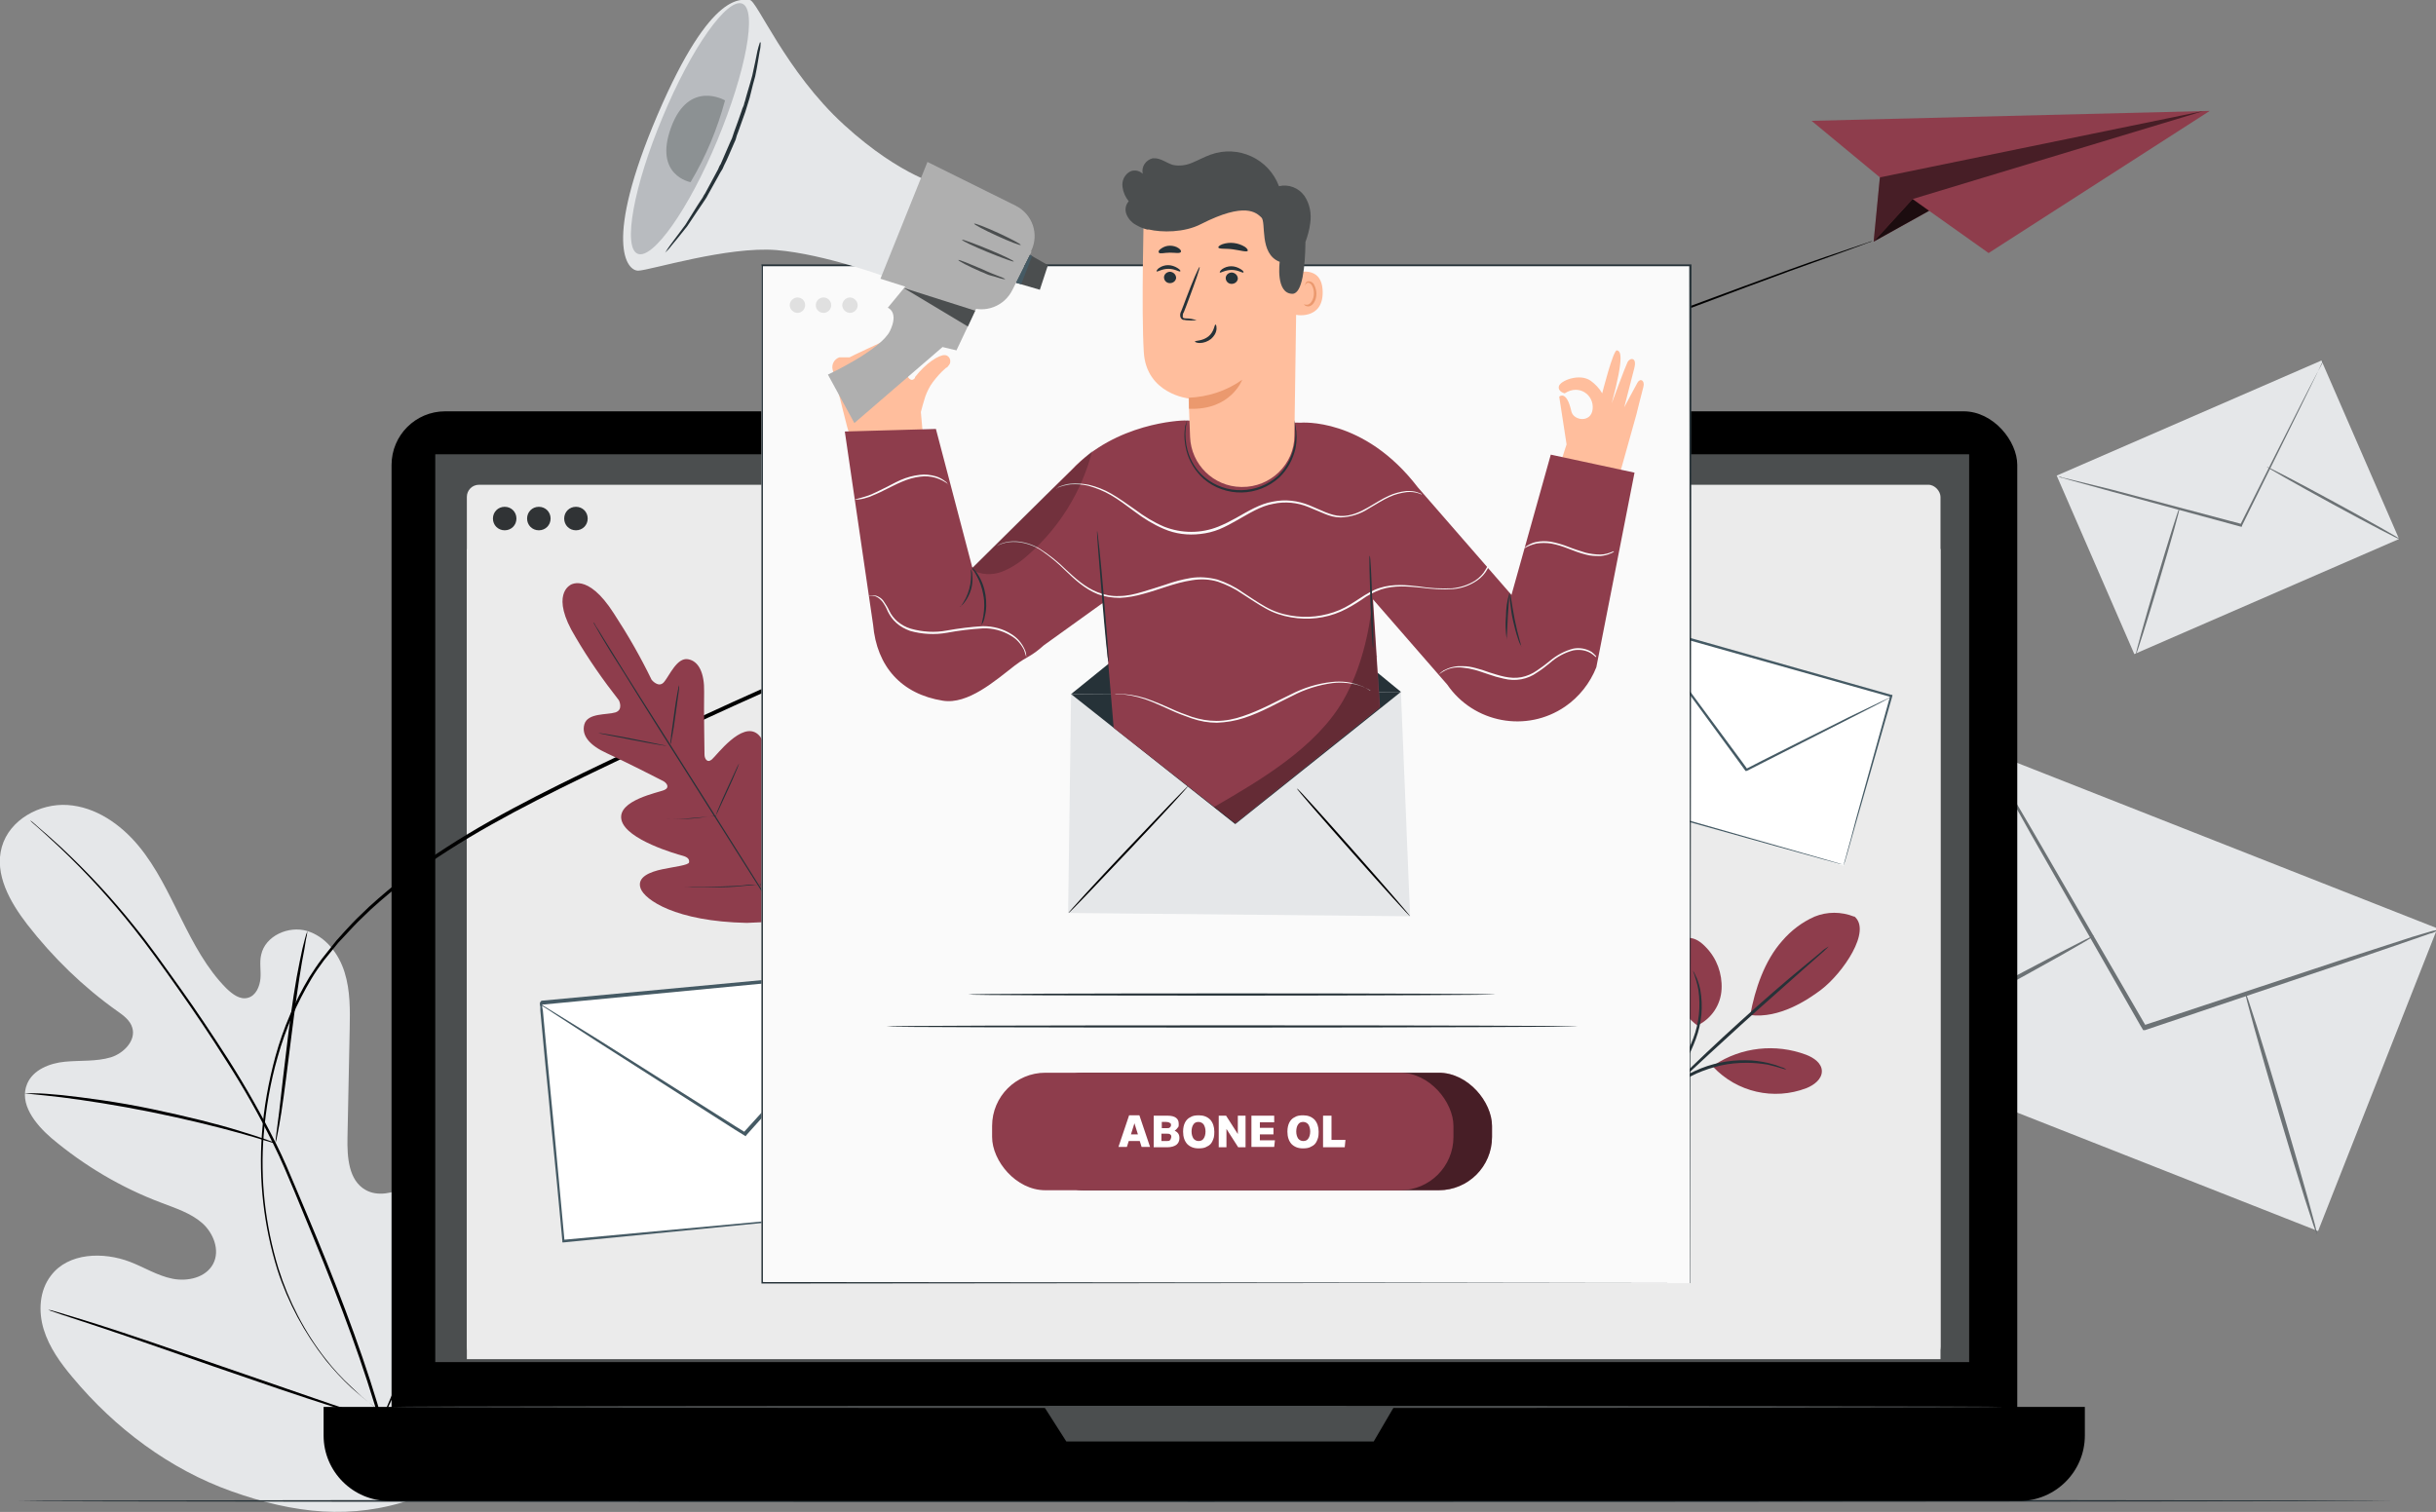 <svg xmlns="http://www.w3.org/2000/svg" id="Layer_1" viewBox="0 0 663.2 411.7"><rect x="0" y="0" width="663.2" height="411.7" fill="#808080" stroke="none"/><g id="freepik--background-complete--inject-2"><path d="M112.5,408.2c27.9-18.6,34.6-53.8,34-85.5-.1-5.3.6-10.9-1.9-15.5s-8.4-7.9-13.2-5.8c-4,1.8-5.8,6.3-8.1,10.1-3.1,5-7.5,9.1-12.8,11.7-3.4,1.7-7.7,2.7-11,.8-4.6-2.6-5-8.9-4.9-14.2l.6-29.4c.1-5.3.2-10.6-1.4-15.7s-5.2-9.7-10.2-11.2-11.4,1.3-12.5,6.5c-.5,2.1,0,4.4-.2,6.5s-1.2,4.6-3.4,5.2-4.2-1-5.8-2.5c-5.4-5.4-9-12.3-12.4-19.1s-6.7-13.9-11.6-19.8-11.7-10.6-19.3-11.1-15.8,4-17.9,11.4,2.2,15,6.9,21.1c7,9,15.2,17,24.5,23.6,1.7,1.2,3.5,2.5,4.1,4.5,1.1,3.5-2.3,7-5.8,8.1-4,1.2-8.3.8-12.5,1.2s-8.7,2.2-10.3,6c-2.3,5.4,2.2,11,6.6,14.8,8.9,7.5,19,13.5,29.9,17.6,3.9,1.5,8,2.8,11.1,5.5s5,7.5,3,11.2-6.9,4.8-11,4-7.7-3.1-11.6-4.6c-7.3-2.8-16.8-2.5-21.5,3.7-3.2,4.1-3.5,9.8-2,14.7s4.6,9.2,7.9,13.1c11.5,13.8,26.4,25,43.3,31,16.9,6,32.6,7.9,49.6,2" fill="#e5e7e9"></path><path d="M104.5,388.2c-4.5-16.1-10.9-33.3-18.2-51-1.8-4.4-3.7-8.8-5.5-13.1-1.8-4.3-3.6-8.6-5.6-12.6-3.9-7.8-8.2-15.4-12.9-22.8-4.5-7-8.9-13.6-13.2-19.6s-8.3-11.7-12.3-16.6c-6.2-7.8-13-15.1-20.3-21.9-2.6-2.4-4.7-4.2-6.1-5.4l-1.6-1.4c-.4-.3-.6-.4-.6-.4,0,0,.2.2.5.5l1.6,1.4c1.4,1.2,3.4,3.1,6,5.5,7.2,6.8,13.9,14.2,20.1,22,3.9,4.9,7.9,10.5,12.2,16.6s8.7,12.6,13.1,19.6c4.7,7.3,9,14.9,12.8,22.7,2,4,3.8,8.3,5.6,12.6l5.4,13.1c7.3,17.8,13.7,34.9,18.2,50.9"></path><path d="M75,311.3c.2-.7.4-1.5.5-2.2.3-1.5.7-3.6,1.1-6.2.8-5.2,1.7-12.5,2.7-20.5s2-15.2,2.9-20.4c.5-2.6.9-4.7,1.1-6.2.2-.7.3-1.5.4-2.3-.3.7-.5,1.5-.7,2.2-.4,1.4-.9,3.5-1.4,6.1-1.1,5.2-2.2,12.4-3.2,20.5s-1.8,15.1-2.4,20.5c-.3,2.5-.6,4.6-.8,6.2-.1.8-.2,1.5-.2,2.3h0Z"></path><path d="M6.7,297.7c.2,0,.5.1.7.1l2,.2c1.8.2,4.3.4,7.4.8,6.3.8,14.9,2.1,24.3,4,9.4,1.9,17.9,4,24,5.7,3,.8,5.5,1.6,7.2,2.1l2,.6c.2,0,.5.1.7.1-.2-.1-.4-.2-.6-.3l-1.9-.7c-1.7-.6-4.1-1.4-7.1-2.3-6-1.9-14.5-4-24-6s-18.2-3.1-24.5-3.8c-3.2-.3-5.7-.5-7.5-.5h-2.7,0Z"></path><path d="M103.7,387c.2-.3.3-.5.5-.8l1.2-2.4c1-2.1,2.4-5.2,4.1-9.1,3.4-7.7,7.8-18.5,12.5-30.5s9-22.8,12.3-30.5c1.6-3.8,3-6.9,3.9-9.2.4-1,.8-1.9,1.1-2.5.1-.3.2-.6.3-.9-.2.3-.3.5-.5.8l-1.2,2.4c-1,2.1-2.4,5.2-4.1,9.1-3.4,7.7-7.8,18.5-12.5,30.5s-9,22.8-12.3,30.5l-3.9,9.2c-.4,1-.8,1.8-1.1,2.5-.1.3-.3.6-.3.9h0Z"></path><path d="M13.1,356.6c.3.2.6.3.9.4l2.6.9,9.7,3.2c8.2,2.7,19.5,6.7,31.9,11,12.4,4.3,23.8,8.2,32,10.8,4.1,1.3,7.5,2.3,9.8,3l2.7.8c.3,0,.6.2.9.2-.3-.2-.6-.3-.9-.4l-2.6-.9-9.7-3.2c-8.2-2.8-19.5-6.7-31.9-11s-23.8-8.2-32-10.8c-4.1-1.3-7.5-2.3-9.8-3l-2.7-.8c-.3,0-.6-.1-.9-.2Z"></path><rect x="541.9" y="204.22" width="88.6" height="131.4" transform="translate(120.22 716.41) rotate(-68.5)" fill="#e5e7e9"></rect><path d="M663.2,253.6c-.5.3-1,.5-1.6.6l-4.6,1.6-16.9,5.8-56.1,18.9h-.5c0,.1-.2-.3-.2-.3l-.6-1c-11.6-20.3-22.1-38.6-29.8-52.1-3.7-6.6-6.7-12-8.9-15.9-1-1.8-1.8-3.2-2.4-4.3-.3-.5-.5-1-.8-1.6.4.4.7.9,1,1.4.6,1.1,1.5,2.5,2.6,4.2l9.2,15.7,30.1,51.9.6,1-.7-.3,56.2-18.6,17-5.5,4.7-1.4c.6-.2,1.1-.3,1.7-.4v.3Z" fill="#6c7275"></path><path d="M508.6,288c-.2-.3,13.5-8,30.5-17.1s30.9-16.4,31-16.1-13.5,8-30.5,17.2-30.8,16.4-31,16.1v-.1Z" fill="#6c7275"></path><path d="M611.25,270.11c.3,0,4.85,14.29,10.25,32.59s9.6,33.3,9.3,33.4-5-14.7-10.4-33-9.45-32.89-9.15-32.99Z" fill="#6c7275"></path><rect x="567.24" y="111.63" width="78.6" height="53" transform="translate(-4.77 253.32) rotate(-23.5)" fill="#e5e7e9"></rect><path d="M632.4,98.2c-.1.3-.2.6-.4.9l-1.2,2.6-4.7,9.6-15.7,31.8v.3h-.4l-.7-.2-34.6-9.4-10.5-2.9-2.8-.8c-.3,0-.7-.2-1-.3.3,0,.7,0,1,.2l2.9.7,10.6,2.6,34.7,9.2.7.2-.4.2c6.2-12.4,11.8-23.5,15.9-31.6,2-4,3.7-7.2,4.9-9.5l1.4-2.6c.1-.3.3-.6.5-.9l-.2-.1Z" fill="#6c7275"></path><path d="M581.5,178.2c-.2,0,2.3-9.1,5.6-20.1s6.1-20,6.3-19.9-2.3,9.1-5.6,20.1-6.1,19.9-6.3,19.9Z" fill="#6c7275"></path><path d="M617.1,127.1c0-.2,8.3,4.1,18.4,9.6s18.1,10,18,10.2-8.3-4.1-18.4-9.6-18.1-10.1-18-10.2Z" fill="#6c7275"></path></g><g id="freepik--Floor--inject-2"><path d="M650.8,408.7c0,.1-144.6.3-322.9.3s-322.9-.1-322.9-.3,144.5-.3,322.9-.3,322.9.1,322.9.3Z" fill="#263238"></path></g><g id="freepik--Device--inject-2"><rect x="106.6" y="112" width="442.6" height="292.7" rx="14.6" ry="14.6"></rect><path d="M88.1,383.1h479.5v7.8c0,9.8-8,17.8-17.8,17.8H105.9c-9.8,0-17.8-8-17.8-17.8v-7.8h0Z"></path><rect x="118.5" y="123.7" width="417.6" height="247.2" fill="#4b4e4f"></rect><polygon points="284.3 383.1 290.3 392.5 374 392.5 379.5 383.1 284.3 383.1" fill="#4b4e4f"></polygon><rect x="127.1" y="132" width="401.2" height="238" rx="3.3" ry="3.3" fill="#ebebeb"></rect><rect x="127.1" y="149.5" width="401.2" height="220.6" fill="#ebebeb"></rect><path d="M160,141.2c0,1.8-1.4,3.2-3.2,3.2s-3.2-1.4-3.2-3.2,1.4-3.2,3.2-3.2h0c1.8,0,3.2,1.4,3.2,3.2Z" fill="#303335"></path><path d="M140.6,141.2c0,1.8-1.4,3.2-3.2,3.2s-3.2-1.4-3.2-3.2,1.4-3.2,3.2-3.2h0c1.8,0,3.2,1.4,3.2,3.2Z" fill="#303335"></path><path d="M149.9,141.2c0,1.8-1.4,3.2-3.2,3.2s-3.2-1.4-3.2-3.2,1.4-3.2,3.2-3.2h0c1.8,0,3.2,1.4,3.2,3.2Z" fill="#303335"></path><path d="M545.4,383.1c0,.2-98.2.3-219.4.3s-219.4-.1-219.4-.3,98.2-.3,219.4-.3,219.4.1,219.4.3Z" fill="#4b4e4f"></path></g><g id="freepik--paper-plane--inject-2"><path d="M106.6,386.2c-.1,0-.2-.1-.3-.2l-1-.6-1.6-1.1c-.6-.4-1.4-.9-2.2-1.6l-2.7-2.1c-1-.8-2-1.8-3.1-2.7-2.5-2.3-4.8-4.8-7-7.5-5.8-7.4-10.3-15.7-13.2-24.7-3.7-11.9-5.1-24.4-4.2-36.8.5-7.2,1.8-14.3,3.7-21.3,2.1-7.6,5.2-14.8,9.2-21.5,1.1-1.7,2.2-3.4,3.5-5.1l3.9-4.9c1.4-1.6,2.8-3.1,4.3-4.7s3.1-3,4.6-4.5c6.6-6,13.6-11.4,21.1-16.2,15.3-9.9,32.6-18.1,50.4-26.6,17.8-8.7,36.5-17.1,55.7-25.5,76.9-33.7,147.3-62.4,198.5-82.3,25.6-10,46.5-17.6,61-22.9,7.2-2.6,12.9-4.5,16.7-5.8l4.4-1.5,1.1-.4c.1,0,.3,0,.4-.1l-.4.2-1.1.4-4.3,1.6-16.7,6c-14.4,5.3-35.3,13.1-60.9,23.2-51.1,20.1-121.5,48.9-198.3,82.6-19.2,8.4-37.9,16.8-55.7,25.5-17.8,8.5-35.1,16.7-50.4,26.5-7.4,4.7-14.5,10.1-21,16-1.5,1.5-3.1,2.9-4.6,4.5s-2.9,3.1-4.3,4.6l-3.9,4.8c-1.2,1.6-2.4,3.3-3.4,5-4,6.7-7.1,13.8-9.2,21.3-2,6.9-3.2,14-3.8,21.1-1,12.3.4,24.7,4,36.5,2.8,8.9,7.1,17.3,12.9,24.7,2.1,2.7,4.4,5.2,6.9,7.5,1.1,1,2.1,2,3,2.8l2.6,2.1c.8.7,1.5,1.1,2.1,1.6l1.6,1.1.9.7c.1,0,.2,0,.3.2l.5.1Z"></path><polygon points="493.2 32.9 511.8 48.3 510.1 65.8 525.2 57.4 541.4 68.9 601.6 30.2 493.2 32.9" fill="#8e3d4c"></polygon><g opacity=".5"><polygon points="511.8 48.3 600 30.2 520.7 54.2 510.1 65.8 510.1 65.8 511.8 48.3"></polygon></g><g opacity=".8"><polygon points="520.7 54.2 525.2 57.4 510.1 65.8 520.7 54.2"></polygon></g></g><g id="freepik--Letters--inject-2"><rect x="149.95" y="268.6" width="96.6" height="65.1" transform="translate(-27.46 19.99) rotate(-5.4)" fill="#fff"></rect><path d="M249.5,328.9s0-.4-.1-1.2-.2-2-.4-3.4c-.3-3-.8-7.4-1.3-13.1-1.1-11.3-2.7-27.4-4.7-47.1l.4.3-96.2,9.2c-.1.1.8-.9.4-.5h0v1l.2,1.1.2,2.2c.1,1.4.3,2.9.4,4.3.3,2.9.5,5.7.8,8.5.5,5.6,1.1,11.1,1.6,16.6,1,10.9,2,21.3,2.9,31.2l-.4-.4,69.3-6.4,19.8-1.8,5.3-.5h1.4c.2-.1.3-.1.5-.1h-1.7c0,.1-5.2.7-5.2.7l-19.7,2-69.5,6.8h-.4v-.4c-.9-9.9-1.9-20.3-3-31.2-.5-5.4-1-11-1.6-16.6-.3-2.8-.5-5.6-.8-8.5-.1-1.4-.3-2.9-.4-4.3l-.2-2.2v-1.1c-.1,0-.1-.5-.1-.5v-.3h0v-.2l.4-.5,96.2-9h.4v.4c1.8,19.8,3.3,36,4.3,47.4.5,5.6.9,10,1.1,13,.1,1.5.2,2.6.3,3.4s0,1.1,0,1.1l-.2.1Z" fill="#455a64"></path><path d="M243.3,264.1c-.2.4-.5.7-.8,1l-2.3,2.6-8.5,9.6-28.5,31.8-.2.3-.3-.2-2.6-1.6-37.7-24.1-11.4-7.4c-1.3-.9-2.3-1.5-3.1-2-.4-.2-.7-.5-1-.8.4.2.8.4,1.1.6l3.1,1.9,11.5,7.1,37.8,23.9,2.6,1.6h-.6l28.7-31.6,8.7-9.4,2.4-2.5c.3-.3.6-.6.9-.9l.2.1Z" fill="#455a64"></path><rect x="450.52" y="167.66" width="47.8" height="70.9" transform="translate(149.81 604.3) rotate(-74.2)" fill="#fff"></rect><path d="M501.9,235.7s0-.3.2-.9.4-1.4.7-2.5c.6-2.2,1.5-5.3,2.5-9.3l9.3-33.5.2.3-68.2-19.2.4-.2h0v.4l-.2.4-.2.8-.4,1.5-.9,3-1.7,6c-1.1,4-2.2,7.9-3.3,11.8-2.2,7.7-4.3,15.1-6.3,22.1l-.2-.4,49.1,14,14,4,3.8,1.1,1,.3h.3c0,.1-.3,0-.3,0l-1-.2-3.7-1-14-3.9-49.3-13.8h-.3v-.4c2-7,4.1-14.4,6.2-22.1,1.1-3.8,2.2-7.8,3.3-11.8l1.7-6c.3-1,.6-2,.9-3l.4-1.5.2-.8v-.4c.1,0,.2-.2.2-.2h0v-.2h0l.4-.2,68.2,19.3h.3v.3c-4,14-7.3,25.5-9.6,33.5l-2.6,9.2c-.3,1-.5,1.8-.7,2.4s-.3.8-.3.8l-.1.3Z" fill="#455a64"></path><path d="M514.9,189.7c-.2.2-.5.3-.8.5l-2.2,1.2-8.4,4.3-27.9,14.2h-.2c0,.1-.2,0-.2,0l-1.3-1.8-19.4-26.5-5.8-8.1-1.5-2.2c-.2-.2-.4-.5-.5-.8.2.2.4.5.6.7l1.6,2.1,6,7.9,19.5,26.4,1.3,1.8h-.4c0-.1,28-14.1,28-14.1l8.5-4.1,2.3-1.1c.2-.2.5-.3.8-.4h0Z" fill="#455a64"></path></g><g id="freepik--Plant--inject-2"><path d="M155.1,159.4s4.7-3.8,12,7.6c3.8,5.8,7.3,11.9,10.3,18.1,0,0,1.9,2.4,3.4.6s3.5-6.7,6.5-6.2,4.5,3.9,4.4,8.9.1,16.1.1,17.1.7,2.4,2,1.3,8.2-10.5,12.5-6.9,1.7,17.6,1.4,19.2.1,2.1.9,2.5,2.8-3.1,4.9-5.7,5-5.3,7.3-3,4,12.5-4.2,30.1l-4.3,7.9-9,.4c-19.4-.4-27.8-6.3-28.9-9.4s2.6-4.5,5.9-5.2,7.2-1.1,7.3-1.9-.3-1.4-1.8-1.8-15.3-4.3-16.6-9.7,10.2-7.5,11.7-8.2.6-1.9-.3-2.4-10.8-5.5-15.4-7.6-7-4.8-6.1-7.9,6.1-2.5,8.4-3.2,1-3.3,1-3.3c-4.3-5.5-8.3-11.2-11.8-17.2-7.1-11.6-1.4-14.2-1.4-14.2" fill="#8e3d4c"></path><path d="M161.6,169.6s0,.2.1.2l.4.7,1.6,2.8c1.4,2.4,3.5,5.8,6.2,10,5.2,8.5,12.6,20.1,20.7,32.9s15.5,24.5,20.8,32.9c2.6,4.2,4.8,7.6,6.2,10l1.7,2.7c.2.3.3.5.5.7l.2.2s0-.2-.1-.2l-.4-.7-1.6-2.6c-1.4-2.4-3.5-5.8-6.2-10-5.2-8.5-12.6-20.1-20.7-33s-15.5-24.4-20.8-32.9l-6.2-10c-.7-1.2-1.3-2.1-1.7-2.7l-.4-.7c0-.2-.2-.3-.2-.3h-.1Z" fill="#263238"></path><path d="M184.9,186.5c0,.2-.1.4-.2.6,0,.4-.2,1-.3,1.7-.3,1.5-.6,3.5-.9,5.8s-.6,4.2-.8,5.8c0,.7-.2,1.3-.2,1.8v.6c0-.2.1-.4.2-.6,0-.4.2-1,.3-1.7.3-1.5.6-3.5.9-5.8s.6-4.2.8-5.8c.1-.7.2-1.3.2-1.8v-.6Z" fill="#263238"></path><path d="M181.6,203.1s-4.2-.9-9.3-1.9-9.4-1.7-9.4-1.6,4.2.9,9.3,1.9,9.4,1.7,9.4,1.6Z" fill="#263238"></path><path d="M195,222.2h-.7l-1.8.2c-1.5.1-3.6.3-5.9.5s-4.4.2-5.9.2h-2.5,2.5c1.5,0,3.6,0,6-.1s4.4-.4,5.9-.6c.8-.1,1.4-.2,1.8-.3h.6v.1Z" fill="#263238"></path><path d="M201.2,207.9c-.1.2-.2.3-.3.5l-.7,1.5c-.6,1.3-1.4,3-2.3,5s-1.7,3.7-2.2,5c-.3.6-.5,1.2-.6,1.5,0,.2-.2.4-.2.6.1-.2.2-.3.3-.5.2-.4.4-.9.7-1.5.6-1.3,1.4-3,2.3-5s1.7-3.7,2.2-5c.3-.6.5-1.2.6-1.5,0-.2.2-.4.2-.6Z" fill="#263238"></path><path d="M215.2,223.3c-.2.2-.3.4-.4.7-.2.5-.6,1.2-.9,1.9-.8,1.6-1.9,3.9-3,6.4s-2.2,4.8-2.9,6.4c-.3.8-.6,1.5-.9,2-.1.2-.2.5-.3.7.2-.2.3-.4.4-.7l.9-1.9c.8-1.6,1.8-3.9,3-6.4s2.2-4.8,2.9-6.4c.4-.8.6-1.5.9-2,.1-.2.2-.5.3-.7Z" fill="#263238"></path><path d="M206.9,240.9h-3.1c-1.9.3-4.6.4-7.6.5s-5.6.1-7.6.1h-3.1.8c.5,0,1.3,0,2.3.1h7.6c3,0,5.6-.3,7.6-.5,1,0,1.7-.2,2.3-.2.3,0,.6,0,.8-.1v.1Z" fill="#263238"></path><path d="M504.8,249.6c-3.5-1.4-7.4-1.4-10.8,0-3.4,1.5-6.4,3.8-8.8,6.6-4.8,5.4-7.4,13.1-8.7,20.2,7.9,1,15.6-4.1,19.3-6.9,5.9-4.5,13.9-16.1,9-20" fill="#8e3d4c"></path><path d="M462.2,279.2c3.8-1.9,6.3-5.6,6.5-9.9.2-4.2-1.3-8.3-4.2-11.3-1.3-1.4-3-2.7-4.9-2.6-1.8.2-3.4,1.4-4.1,3.1s-.9,3.5-.6,5.3c.6,6.1,2.3,11.9,7.3,15.5" fill="#8e3d4c"></path><path d="M451.8,299.2s.4-.4,1-1.1,1.4-1.9,2.4-3.3c2.7-3.6,4.9-7.6,6.5-11.9s2-8.9,1.2-13.4c-.3-1.4-.7-2.7-1.3-3.9-.2-.5-.4-.9-.7-1.3.6,1.7,1.2,3.5,1.5,5.3.6,4.4.2,8.9-1.4,13.1s-3.7,8.1-6.2,11.8c-1.1,1.5-2.1,3.1-3,4.7h0Z" fill="#263238"></path><path d="M497.7,257.8c-.7.4-1.4.9-2,1.5-1.2,1-3,2.5-5.2,4.3-4.4,3.6-10.4,8.8-16.8,14.6s-12.2,11.3-16.2,15.3c-2,2-3.7,3.6-4.8,4.8-.6.6-1.2,1.2-1.7,1.8.7-.5,1.3-1,1.9-1.6l5-4.6c4.2-3.9,9.9-9.2,16.4-15.1s12.4-11,16.6-14.8l5.1-4.5c.6-.5,1.2-1.1,1.8-1.7h-.1Z" fill="#263238"></path><path d="M466.7,290c7.4-4.9,16.7-5.9,25-2.8,2.1.8,4.3,2.3,4.3,4.5s-2.2,3.8-4.2,4.6c-8.9,3.4-18.9,1.1-25.4-5.8" fill="#8e3d4c"></path><path d="M486.3,291.2c-.4-.3-.8-.5-1.3-.6-.5-.2-1-.4-1.6-.6-.7-.2-1.4-.4-2.2-.6-1.9-.4-3.8-.7-5.8-.7-4.8-.1-9.6.9-13.9,2.9-1.8.8-3.4,1.8-5,3-.6.4-1.2.9-1.7,1.4l-1.2,1.2c-.6.7-1,1.1-.9,1.1s1.5-1.4,4.2-3.2c1.6-1.1,3.3-2,5-2.8,2.1-.9,4.4-1.7,6.7-2.2,2.3-.5,4.6-.7,7-.7,1.9,0,3.8.2,5.7.5,3.1.7,5,1.5,5.1,1.3h-.1Z" fill="#263238"></path></g><g id="freepik--Newletter--inject-2"><rect x="207.3" y="72.3" width="252.7" height="277.1" fill="#fafafa"></rect><path d="M460.1,349.4c0-2,0-111.5-.2-277.1l.2.2h-252.7l.3-.3v277.1l-.2-.2,252.7.2-252.7.2h-.2V72h253.2v.2c-.2,165.7-.3,275.2-.3,277.2h-.1Z" fill="#263238"></path><rect x="280.6" y="292.1" width="125.6" height="32" rx="14.5" ry="14.5" fill="#8e3d4c"></rect><g opacity=".5"><rect x="280.6" y="292.1" width="125.6" height="32" rx="14.5" ry="14.5"></rect></g><rect x="270.1" y="292.1" width="125.6" height="32" rx="14.5" ry="14.5" fill="#8e3d4c"></rect><path d="M407.2,270.8c0,.1-32.1.3-71.8.3s-71.8-.1-71.8-.3,32.1-.3,71.8-.3,71.8.1,71.8.3Z" fill="#263238"></path><path d="M429.7,279.5c0,.1-42.2.3-94.2.3s-94.2-.1-94.2-.3,42.2-.3,94.2-.3,94.2.1,94.2.3Z" fill="#263238"></path><path d="M219.2,83.1c0,1.2-1,2.1-2.1,2.1s-2.1-1-2.1-2.1,1-2.1,2.1-2.1c1.2,0,2.1.9,2.1,2.1h0Z" fill="#e0e0e0"></path><circle cx="224.2" cy="83.1" r="2.1" fill="#e0e0e0"></circle><path d="M233.5,83.1c0,1.2-1,2.1-2.1,2.1s-2.1-1-2.1-2.1,1-2.1,2.1-2.1,2.1,1,2.1,2.1h0Z" fill="#e0e0e0"></path></g><g id="freepik--Character--inject-2"><path d="M441.3,127.9l4.2-15s1.5-6.1,1.9-7.5c.5-1.9-.9-2.5-1.6-1.2-.3.5-3.6,6.7-3.6,6.7,0,0,2.6-10.1,2.7-10.5.9-3.3-1.2-3-1.8-1.8s-4.3,11.2-4.3,11.2c3.5-13.1,2.4-14.2,1.4-14.4s-4,11.7-4,11.7c-.8-1.4-1.9-2.5-3.1-3.4-3.1-2.2-8.4,0-8.7,1.5s1.6,1.9,1.6,1.9c4-2.6,8,.5,7.6,4.3s-5.2,3.2-5.8.6c-1.3-5.9-3.3-4-3.3-4l2,13-2.1,6.5" fill="#ffbe9d"></path><polygon points="291.6 189 381.4 188.4 383.9 249.5 290.8 248.6 291.6 189" fill="#e5e7e9"></polygon><polyline points="291.6 189 337.2 152.1 381.4 188.4" fill="#263238"></polyline><path d="M290.9,248.6c-.1-.1,7.1-8,16.1-17.5s16.4-17.2,16.5-17.1-7.1,8-16.1,17.5-16.4,17.3-16.5,17.1Z"></path><path d="M383.9,249.5c-.1.1-7.1-7.6-15.6-17.2s-15.4-17.5-15.2-17.6,7.1,7.6,15.6,17.2,15.3,17.5,15.2,17.6Z"></path><polyline points="381.4 188.4 336.3 224.4 291.6 189" fill="#263238"></polyline><path d="M231.5,120.1h.3l-1.2-4-3.9-15.4c-.4-1.4.4-2.9,1.8-3.4h2.8c0-.1,9.5-4.5,9.5-4.5,1.6-.6,3.3.2,3.9,1.8,0,.2.1.3.1.5.4,2.8,2.3,10.4,4.3,7.8v-.2c3-3.9,6.6-6.1,8.1-6,.9,0,1.6.9,1.5,1.8,0,.4-.2.8-.5,1.1-.1.2-.3.4-.5.5-.1,0-.2.1-.3.2-1.3,1.1-2.4,2.4-3.4,3.7-.9,1.2-1.6,2.6-2.1,4-.5,1.6-.9,3-1.2,4.2l.7,7.8" fill="#ffbe9d"></path><path d="M256.8,50.6s-11.1-2.1-27-16.6S206-.1,204.1,0s-10.2-3.5-25.1,31.3c-14.8,34.7-8.4,42.5-5.2,42.4s24.3-6.7,37.6-5.6,30.6,7.6,30.6,7.6l14.7-25.2.1.1Z" fill="#e5e7e9"></path><path d="M280.8,68.6l-3.6,7.2-1.6,3.2c-2.2,4.4-7.4,6.4-12,4.5l-23.9-7.6,12.8-31.8,24,11.9c4.6,2.3,6.5,7.8,4.2,12.4l.1.2Z" fill="#afafaf"></path><path d="M267.5,80.4l-7.1,15-3.8-.9-24,20.7-7.2-13.2s14.4-6.7,16.9-11.9-.6-6.3-.6-6.3l6.6-8,19.2,4.8v-.2Z" fill="#afafaf"></path><path d="M180.4,31.9c-7.9,18.8-10.9,35.5-6.8,37.2s13.9-12.1,21.7-30.9,10.9-35.5,6.8-37.2-13.9,12.1-21.7,30.9h0Z" fill="#b8bbbf"></path><polygon points="283.1 78.9 276.6 77 280.4 69.4 285.3 72.2 283.1 78.9" fill="#4b4e4f"></polygon><polygon points="246 78.4 263.5 88.9 265.5 84.6 246 78.4" fill="#4b4e4f"></polygon><polygon points="280.4 69.4 276.6 77 278 77.4 281 69.7 280.4 69.4" fill="#455a64"></polygon><path d="M276,71.2c0,.2-3.3-1-7.2-2.6s-7-3.1-6.9-3.3,3.3,1,7.2,2.6,7,3.1,6.9,3.3Z" fill="#4b4e4f"></path><path d="M277.9,66.7c-.1.2-3-.9-6.5-2.5s-6.3-3.1-6.2-3.3,3,.9,6.5,2.5c3.5,1.6,6.3,3.1,6.2,3.3Z" fill="#4b4e4f"></path><path d="M273.7,76c0,.1-.8,0-2-.4-.6-.2-1.3-.4-2.1-.6s-1.6-.7-2.5-1c-3.5-1.5-6.3-3-6.2-3.2s3,1,6.5,2.5c.9.4,1.7.8,2.5,1.1l2,.8c1.2.4,1.9.8,1.8.9v-.1Z" fill="#4b4e4f"></path><path d="M197.3,27.3s-9.8-5.7-14.6,7.4,5.3,14.9,5.3,14.9c4.2-7,7.3-14.5,9.4-22.3h-.1Z" fill="#8c9193"></path><path d="M207.1,11.6c0,.8-.1,1.7-.3,2.5-.3,1.6-.6,3.9-1.2,6.7-.4,1.4-.8,2.9-1.2,4.6-.2.8-.4,1.7-.7,2.5l-.4,1.3c-.1.4-.3.9-.4,1.3l-2,5.6c-.2.5-.4,1-.5,1.5s-.4,1-.6,1.5l-1.3,3c-.4,1-.9,2-1.4,3-.2.5-.4,1-.7,1.4s-.5.9-.8,1.4c-1,1.8-2,3.6-2.9,5.2-.2.4-.4.8-.7,1.2l-.8,1.2-1.5,2.2-2.6,3.9c-1.8,2.3-3.3,4.1-4.3,5.3-.5.7-1.1,1.3-1.7,1.9.4-.7.9-1.4,1.4-2.1l4.1-5.5,2.5-4c.4-.7.9-1.4,1.4-2.2l.8-1.2c.2-.4.4-.8.7-1.2l2.8-5.2.7-1.3c.2-.5.4-1,.7-1.4l1.3-3c.4-1,.9-2,1.3-3,.2-.5.5-1,.6-1.4l.5-1.5c.7-1.9,1.4-3.8,2-5.6.1-.4.3-.9.5-1.3s.2-.9.4-1.3c.2-.9.5-1.7.7-2.5.5-1.6.9-3.1,1.3-4.5.6-2.8,1.1-5,1.4-6.7.2-.8.4-1.6.7-2.4l.2.1Z" fill="#263238"></path><path d="M264.7,154.5l-9.9-37.7-24.8.7,7.7,52.6c1,11.4,7.7,18.9,19,20.7,6.8,1.1,14.2-5.4,19.6-9.6,3.6-2.7,4.2-2.2,7.9-5.5h0l16-11.5.4,1.9h-.1l2.7,32.1,33.1,26,39.4-31.6-.9-13.7c.1,0,.2-.2,0-.2l-1-15.5,20.2,23.2c7.2,10.5,21.6,13.2,32.1,6,3.8-2.6,6.8-6.4,8.5-10.7l10.4-53-22.8-4.9-10.7,38.2-25.5-29.3c-14.7-19.2-31.9-17.6-31.9-17.6l-31.7-.6h0c-.9,0-18.6.6-30.6,13.4l-26.9,26.6h-.2Z" fill="#8e3d4c"></path><path d="M387.1,134.7s-.3-.2-1-.4c-1-.3-2-.4-3.1-.3-1.6.2-3.2.6-4.7,1.3-1.8.8-3.6,2-5.7,3.2-2.3,1.5-4.9,2.3-7.6,2.4-1.5,0-3-.4-4.4-1s-2.8-1.2-4.3-1.8c-3.1-1.3-6.5-1.6-9.7-.9-3.4.6-6.5,2.6-9.7,4.4-1.6.9-3.2,1.8-4.9,2.5-1.7.7-3.4,1.1-5.2,1.3-3.4.4-6.8,0-10-1.4-2.8-1.2-5.4-2.8-7.9-4.7-2.3-1.7-4.4-3.3-6.5-4.5-1.9-1.1-3.9-1.9-6-2.5-1.6-.4-3.2-.5-4.9-.4-1.4.2-2.7.5-4,1.1h.2c.2-.2.4-.4.7-.5,1-.4,2-.7,3-.8,1.7-.2,3.3,0,5,.3,2.1.5,4.2,1.3,6.1,2.4,2.1,1.2,4.3,2.8,6.6,4.4,2.4,1.8,5,3.4,7.8,4.6,4.8,1.9,10.1,1.9,14.8,0,1.7-.7,3.3-1.5,4.9-2.4,3.2-1.8,6.4-3.8,9.9-4.4,3.4-.7,6.8-.3,10,1,3,1.2,5.7,2.8,8.5,2.9s5.3-1.1,7.4-2.3,3.9-2.4,5.7-3.2c1.5-.7,3.1-1.1,4.8-1.3,1.1,0,2.1,0,3.1.4.4.1.7.3,1,.4l.1.2Z" fill="#fafafa"></path><path d="M405.5,153.5c-.1.5-.3,1-.5,1.4-.7,1.3-1.7,2.4-2.9,3.2-1.9,1.3-4.1,2.1-6.4,2.3-3,.2-6,0-9-.4-3.3-.3-7-.7-10.7.5-1.9.7-3.7,1.6-5.3,2.8-1.8,1.2-3.6,2.3-5.6,3.2-4.3,1.9-9,2.4-13.6,1.6-2.4-.4-4.8-1.2-6.9-2.4-2.2-1.2-4.2-2.6-6.4-4-2-1.4-4.3-2.5-6.6-3.3-2.3-.7-4.7-.8-7.1-.4-4.7.7-9,2.6-13.2,3.7-2.1.6-4.2,1-6.4,1.1-2,0-4.1-.3-6-1-3.7-1.5-6.4-4.1-8.8-6.4-2.1-2.1-4.4-4-6.9-5.7-1.9-1.2-4.1-1.9-6.3-2.1-1.4-.1-2.8,0-4.2.5-.9.3-1.3.6-1.4.6.4-.3.9-.5,1.3-.7,1.4-.5,2.8-.7,4.2-.6,2.3.2,4.5.9,6.4,2.1,2.5,1.6,4.9,3.5,7,5.6,2.4,2.2,5.1,4.8,8.7,6.2,1.9.7,3.8,1.1,5.8,1,2.1,0,4.2-.5,6.2-1.1,2.1-.6,4.2-1.3,6.4-2,2.2-.8,4.5-1.4,6.8-1.8,2.4-.4,4.9-.2,7.3.4,2.4.8,4.7,1.9,6.8,3.4,2.1,1.4,4.2,2.8,6.3,4,2.1,1.2,4.4,2,6.8,2.4,4.5.8,9.1.3,13.4-1.5,4-1.7,7.1-4.8,10.9-6,1.8-.6,3.7-.8,5.6-.8,1.7,0,3.5.2,5.2.4,2.9.5,5.9.6,8.9.5,2.2-.2,4.4-.9,6.3-2.1,1.2-.8,2.2-1.8,2.9-3.1.5-.8.6-1.3.6-1.3l.4-.2Z" fill="#fafafa"></path><path d="M434.4,178.9c-.4-.4-.9-.8-1.4-1.1-1.4-.8-3.1-1-4.7-.7-2.3.6-4.5,1.8-6.3,3.4-1.1.9-2.2,1.8-3.5,2.6-2.6,1.9-5.9,2.5-9.1,1.7-1.4-.3-2.8-.7-4.2-1.2-1.3-.4-2.5-.9-3.7-1.2-1.1-.3-2.2-.5-3.3-.6-1.6-.2-3.3,0-4.8.8-1,.5-1.5,1-1.5.9s.2-.2.3-.3c.1-.1.3-.3.5-.4.2-.2.4-.3.7-.4,1.5-.8,3.2-1.1,4.9-1,1.2,0,2.3.2,3.4.5,1.2.3,2.5.7,3.8,1.2,2.6.8,5.6,1.9,8.7,1.3,1.5-.3,2.9-.9,4.2-1.8,1.2-.8,2.4-1.7,3.5-2.6,1.9-1.6,4.1-2.8,6.5-3.4,1.7-.3,3.4,0,4.9.9.4.3.7.6,1,.9.1.1.2.3.3.4l-.2.1Z" fill="#fafafa"></path><path d="M439.4,150.2c-.3.2-.5.4-.9.5-.8.4-1.8.6-2.7.7-1.4,0-2.8,0-4.1-.4-1.6-.4-3.2-1-4.7-1.6s-3.1-1.1-4.7-1.4c-1.3-.2-2.7-.2-4,0-1.2.3-2.4.7-3.4,1.4.2-.3.5-.5.7-.7.8-.5,1.6-.9,2.5-1.1,1.4-.3,2.7-.3,4.1-.1,1.6.3,3.3.8,4.8,1.4,1.5.6,3.1,1.1,4.7,1.6,1.3.3,2.6.5,4,.5,1.2,0,2.5-.4,3.6-.9l.1.1Z" fill="#fafafa"></path><path d="M373.1,188c-.8-.5-1.7-.9-2.6-1.2-2.5-.8-5.1-1.1-7.7-.8-3.8.5-7.6,1.7-11,3.5-4,1.9-8.2,4.4-13.1,6-2.4.8-4.9,1.2-7.4,1.3-2.3,0-4.6-.4-6.9-1.2-2-.7-3.9-1.4-5.8-2.3-1.8-.8-3.5-1.6-5-2.2-2.4-1-5-1.7-7.6-2h-2.9c.2,0,.5,0,.8-.1h2.1c2.6.2,5.2.8,7.7,1.8,1.6.6,3.2,1.3,5,2.1,1.9.9,3.8,1.6,5.8,2.3,2.2.7,4.4,1.1,6.7,1.1,2.5,0,4.9-.5,7.2-1.3,4.8-1.6,9-4,13-5.9,3.5-1.8,7.3-3,11.2-3.4,2.7-.3,5.3,0,7.8,1,.9.3,1.8.8,2.6,1.4l.1-.1Z" fill="#fafafa"></path><path d="M236.5,162.4c.1-.1.3-.2.5-.2.5-.1,1-.1,1.5,0,.8.3,1.5.7,2,1.4.6.9,1.2,1.8,1.6,2.7.5,1.1,1.3,2.1,2.2,2.9,1.1.9,2.3,1.6,3.7,2,3.2.9,6.5,1.1,9.7.5,3.3-.6,6.6-1,9.9-1.2,2.8,0,5.5.7,7.8,2.2,1.6,1,2.8,2.4,3.6,4.2.3.6.4,1.3.4,2-.2-.6-.4-1.3-.6-1.9-.8-1.6-2-3-3.6-3.9-2.3-1.4-5-2.1-7.6-2-3.3.2-6.6.6-9.8,1.2-3.3.6-6.8.4-10-.5-1.4-.5-2.7-1.2-3.8-2.2-1-.9-1.7-1.9-2.3-3.1-.4-1-.9-1.9-1.5-2.7-.5-.6-1.1-1.1-1.8-1.4-.6-.2-1.3-.2-1.9,0h0Z" fill="#fafafa"></path><path d="M258.2,131.9c-1-.8-2.2-1.4-3.5-1.8-1.4-.4-2.8-.5-4.2-.3-1.7.2-3.4.7-5,1.4-1.7.7-3.3,1.6-4.8,2.3-1.3.7-2.6,1.2-4,1.8-.9.3-1.9.6-2.9.7-.4,0-.7.1-1.1,0,1.3-.3,2.6-.7,3.8-1.1,1.3-.5,2.7-1.2,3.9-1.8,1.5-.7,3-1.6,4.8-2.4,1.6-.7,3.4-1.2,5.2-1.4,1.5-.2,3,0,4.4.4,1,.3,1.8.8,2.6,1.4.3.2.5.5.7.8h.1Z" fill="#fafafa"></path><g opacity=".3"><path d="M330.6,219.7c12.8-7.4,27.7-16.2,35.1-29,4.7-8.2,7.1-18.1,8-27.5l1.9,29.4-39.4,31.6-5.6-4.4v-.1Z"></path></g><g opacity=".2"><path d="M297.4,122.6c-2.8,11.1-9,21.1-17.6,28.6-2.1,1.9-4.5,3.5-7.1,4.5-2.7,1-5.6.8-8.1-.5l.2-.7,20-19.8,12.7-12.1h-.1Z"></path></g><path d="M267.2,170.2s.2-.9.5-2.4c.3-1.9.4-3.9,0-5.8-.3-1.9-1-3.8-1.9-5.4-.7-1.3-1.3-2-1.2-2.1.6.5,1.2,1.2,1.6,1.9,1.1,1.7,1.8,3.6,2.1,5.6.3,2,.3,4-.2,5.9-.1.8-.4,1.6-.9,2.3Z" fill="#263238"></path><path d="M261.5,165.2c2.2-2.9,3.2-6.5,2.8-10.2.3.5.4,1,.4,1.6.3,2.7-.5,5.3-2.1,7.4-.6.8-1.1,1.1-1.2,1.1l.1.1Z" fill="#263238"></path><path d="M298.7,144.5c.1,0,1,8,1.8,17.8s1.5,17.8,1.3,17.9-1-8-1.8-17.8-1.5-17.8-1.3-17.9Z" fill="#263238"></path><path d="M352.1,113.9c0,.2.2.4.2.5.2.5.3,1.1.4,1.6.4,2,.4,4.1,0,6.1-.7,3-2.2,5.8-4.4,7.9-5.8,5.3-14.6,5.5-20.6.4-2.3-2.1-3.9-4.7-4.7-7.7-.5-2-.7-4.1-.4-6.1,0-.5.2-1.1.4-1.6,0-.2.1-.4.2-.6,0,0-.2.8-.4,2.2-.2,2,0,4.1.5,6,.8,2.9,2.4,5.5,4.7,7.4,5.8,4.8,14.3,4.6,19.9-.4,3.6-3.5,5.3-8.6,4.6-13.6-.2-1.4-.5-2.2-.5-2.2l.1.1Z" fill="#263238"></path><path d="M410.2,174.1c-.3-2.1-.4-4.2-.2-6.3,0-2.1.3-4.2.9-6.2.1,0-.2,2.8-.4,6.2s-.2,6.2-.4,6.2l.1.1Z" fill="#263238"></path><path d="M414.2,176c-.4-.6-.7-1.3-.9-2-.6-1.7-1-3.4-1.4-5.1-.4-1.7-.6-3.5-.8-5.3-.1-.7-.1-1.5,0-2.2.1,0,.5,3.3,1.3,7.4s1.9,7.2,1.7,7.2h.1Z" fill="#263238"></path><path d="M373.8,176.5c-.1,0-.5-5.6-.7-12.6s-.4-12.6-.2-12.6.5,5.6.7,12.6.4,12.6.2,12.6Z" fill="#263238"></path><path d="M337.9,132.6h0c-7.5-.1-13.6-6.1-13.9-13.6-.2-5.5-.4-10.5-.4-10.5,0,0-11.5-1.2-12.2-12.6s0-37.6,0-37.6h0c12.9-6.3,28.2-5.1,40,3.1l1.8,1.2-.8,56c0,7.8-6.5,14.1-14.3,14h-.2Z" fill="#ffbe9d"></path><path d="M323.6,108.3c5.3-.2,10.4-1.9,14.6-4.9,0,0-3.1,8.4-14.5,7.9v-2.9l-.1-.1Z" fill="#eb996e"></path><path d="M352.3,74.4c.2,0,7.7-2.7,7.8,5.1s-7.7,6.3-7.7,6.1-.1-11.2-.1-11.2h0Z" fill="#ffbe9d"></path><path d="M354.8,82.7s.1,0,.4.2c.3.1.7.1,1,0,.8-.3,1.5-1.6,1.5-3,0-.7-.1-1.3-.4-1.9-.2-.5-.5-.8-1-1-.3,0-.7,0-.8.4-.1.2,0,.4,0,.4,0,0-.2-.1-.1-.5,0-.2.1-.4.3-.5.2-.2.5-.2.8-.2.7.1,1.2.6,1.4,1.2.3.7.5,1.4.5,2.2,0,1.6-.8,3.1-1.9,3.4-.4.1-.9,0-1.2-.2-.3-.3-.3-.4-.3-.4l-.2-.1Z" fill="#eb996e"></path><path d="M316.9,75.5c0,.9.7,1.6,1.6,1.6s1.6-.6,1.7-1.4h0c0-.9-.7-1.6-1.6-1.7-.9,0-1.6.6-1.7,1.4h0v.1Z" fill="#263238"></path><path d="M314.9,73.9c.2.2,1.4-.7,3.2-.7s3,.9,3.2.7-.1-.5-.7-.9c-.8-.5-1.7-.8-2.6-.8s-1.8.3-2.5.8c-.5.4-.7.8-.6.9Z" fill="#263238"></path><path d="M333.7,75.7c0,.9.7,1.6,1.6,1.6s1.6-.6,1.7-1.4h0c0-.9-.7-1.6-1.6-1.7-.9,0-1.6.6-1.7,1.4h0v.1Z" fill="#263238"></path><path d="M332.1,74.2c.2.2,1.4-.7,3.2-.7s3,.9,3.2.7-.1-.5-.7-.9c-.8-.5-1.7-.8-2.6-.8s-1.8.3-2.5.8c-.5.4-.7.8-.6.9Z" fill="#263238"></path><path d="M325.8,87.2c-.9-.3-1.9-.5-2.9-.5-.5,0-.9-.1-.9-.4,0-.5,0-.9.3-1.3.4-1.1.9-2.2,1.3-3.4,1.8-4.8,3.2-8.8,3-8.9s-1.9,3.8-3.7,8.6c-.4,1.2-.9,2.3-1.3,3.4-.3.5-.4,1.2-.2,1.7.1.3.4.6.7.7.2,0,.5,0,.8.1.9.1,1.9.1,2.9,0h0Z" fill="#263238"></path><path d="M330.9,88.4c-.3,0-.3,1.9-1.9,3.2s-3.6,1.1-3.7,1.4c0,.1.5.4,1.3.4,1.1,0,2.2-.4,3.1-1.1.8-.7,1.4-1.6,1.5-2.7,0-.8-.1-1.3-.3-1.2Z" fill="#263238"></path><path d="M331.7,67.4c.2.5,1.9.2,4,.5s3.7.8,4,.4c.1-.2-.2-.7-.8-1.1-1.8-1.1-4.1-1.4-6.1-.7-.8.3-1.2.7-1.1.9Z" fill="#263238"></path><path d="M315.5,68.8c.3.4,1.5,0,3,0s2.7.3,3-.2c.1-.2,0-.6-.6-1-.7-.5-1.6-.7-2.4-.7-.9,0-1.7.3-2.4.8-.6.4-.8.8-.6,1v.1Z" fill="#263238"></path><path d="M305.6,50.8c-.2-1.4.4-2.9,1.6-3.8,1.2-.9,2.8-.7,3.9.3-.4-1.9.8-3.7,2.7-4.2h.3c1.9-.1,3.5,1.3,5.2,1.8,1.8.4,3.7.1,5.3-.6,1.7-.7,3.3-1.6,5-2.2,7.5-2.7,15.8,1.1,18.6,8.6,2.6-.6,5.3.4,6.9,2.6,1.5,2.2,2,4.9,1.6,7.5-.2,1.7-.7,3.5-1.3,5.1v.4c-.1,6.3-.8,13.6-3.5,13.7-4.7,0-3.5-8.7-3.5-8.7-5.7-2.2-3.6-10.8-5-12.1s-4.4-4.3-16.4,1.8c-4.6,2.4-10.8,2.3-14.2,1.5h-.5c-1.1-.3-2.1-.7-3.1-1.3-1.1-.6-2-1.6-2.5-2.8s-.3-2.6.6-3.6c-.9-1.1-1.5-2.4-1.7-3.9v-.1Z" fill="#4b4e4f"></path></g><g><path d="M310.3,310.7h-3l-.5,1.6h-2.3l2.9-8.6h2.8l2.9,8.6h-2.3l-.5-1.6ZM308.9,305.7l-1,3.2h1.9l-1-3.2h.1Z" fill="#fff"></path><path d="M314.2,303.8h3.7c1,0,1.8.2,2.3.6s.7.9.7,1.6,0,.8-.3,1.1c-.2.3-.5.6-.8.8.5.2.8.5,1,.8s.3.7.3,1.2c0,.8-.3,1.4-.8,1.8s-1.4.7-2.5.7h-3.7v-8.6h.1ZM318.4,305.7c-.2-.1-.5-.2-.9-.2h-1.2v1.7h1.3c.4,0,.7,0,.9-.2s.3-.3.3-.6,0-.5-.3-.6l-.1-.1ZM318.9,309.7c0-.3,0-.6-.3-.8s-.5-.2-1-.2h-1.4v2h1.3c.5,0,.8,0,1-.2s.3-.4.3-.7l.1-.1Z" fill="#fff"></path><path d="M322.1,308.1c0-1,.2-1.8.5-2.4s.8-1.2,1.5-1.5c.6-.4,1.4-.5,2.3-.5,1.3,0,2.3.4,3.1,1.2.7.8,1.1,1.9,1.1,3.3s-.2,1.8-.5,2.5-.8,1.2-1.5,1.5c-.6.4-1.4.5-2.3.5-1.3,0-2.3-.4-3.1-1.2-.7-.8-1.1-1.9-1.1-3.3v-.1ZM324.4,308.1c0,.8.2,1.4.5,1.9.3.4.8.7,1.4.7s1.1-.2,1.4-.7c.3-.4.5-1.1.5-1.9s-.2-1.4-.5-1.9c-.3-.4-.8-.7-1.4-.7s-1.1.2-1.4.7c-.3.4-.5,1.1-.5,1.9Z" fill="#fff"></path><path d="M331.8,303.8h2l3.2,5v-5h2.1v8.6h-2l-3.2-5v5h-2.1v-8.6Z" fill="#fff"></path><path d="M340.7,303.8h6.2v1.8h-3.9v1.5h3.7v1.8h-3.7v1.6h4.1l-.2,1.8h-6.2v-8.6.1Z" fill="#fff"></path><path d="M350.5,308.1c0-1,.2-1.8.5-2.4s.8-1.2,1.5-1.5c.6-.4,1.4-.5,2.3-.5,1.3,0,2.3.4,3.1,1.2.7.8,1.1,1.9,1.1,3.3s-.2,1.8-.5,2.5-.8,1.2-1.5,1.5c-.6.4-1.4.5-2.3.5-1.3,0-2.3-.4-3.1-1.2-.7-.8-1.1-1.9-1.1-3.3v-.1ZM352.9,308.1c0,.8.2,1.4.5,1.9.3.4.8.7,1.4.7s1.1-.2,1.4-.7c.3-.4.5-1.1.5-1.9s-.2-1.4-.5-1.9c-.3-.4-.8-.7-1.4-.7s-1.1.2-1.4.7c-.3.4-.5,1.1-.5,1.9Z" fill="#fff"></path><path d="M360.2,303.8h2.3v6.6h3.8l-.2,2h-5.9v-8.6h0Z" fill="#fff"></path></g></svg>
